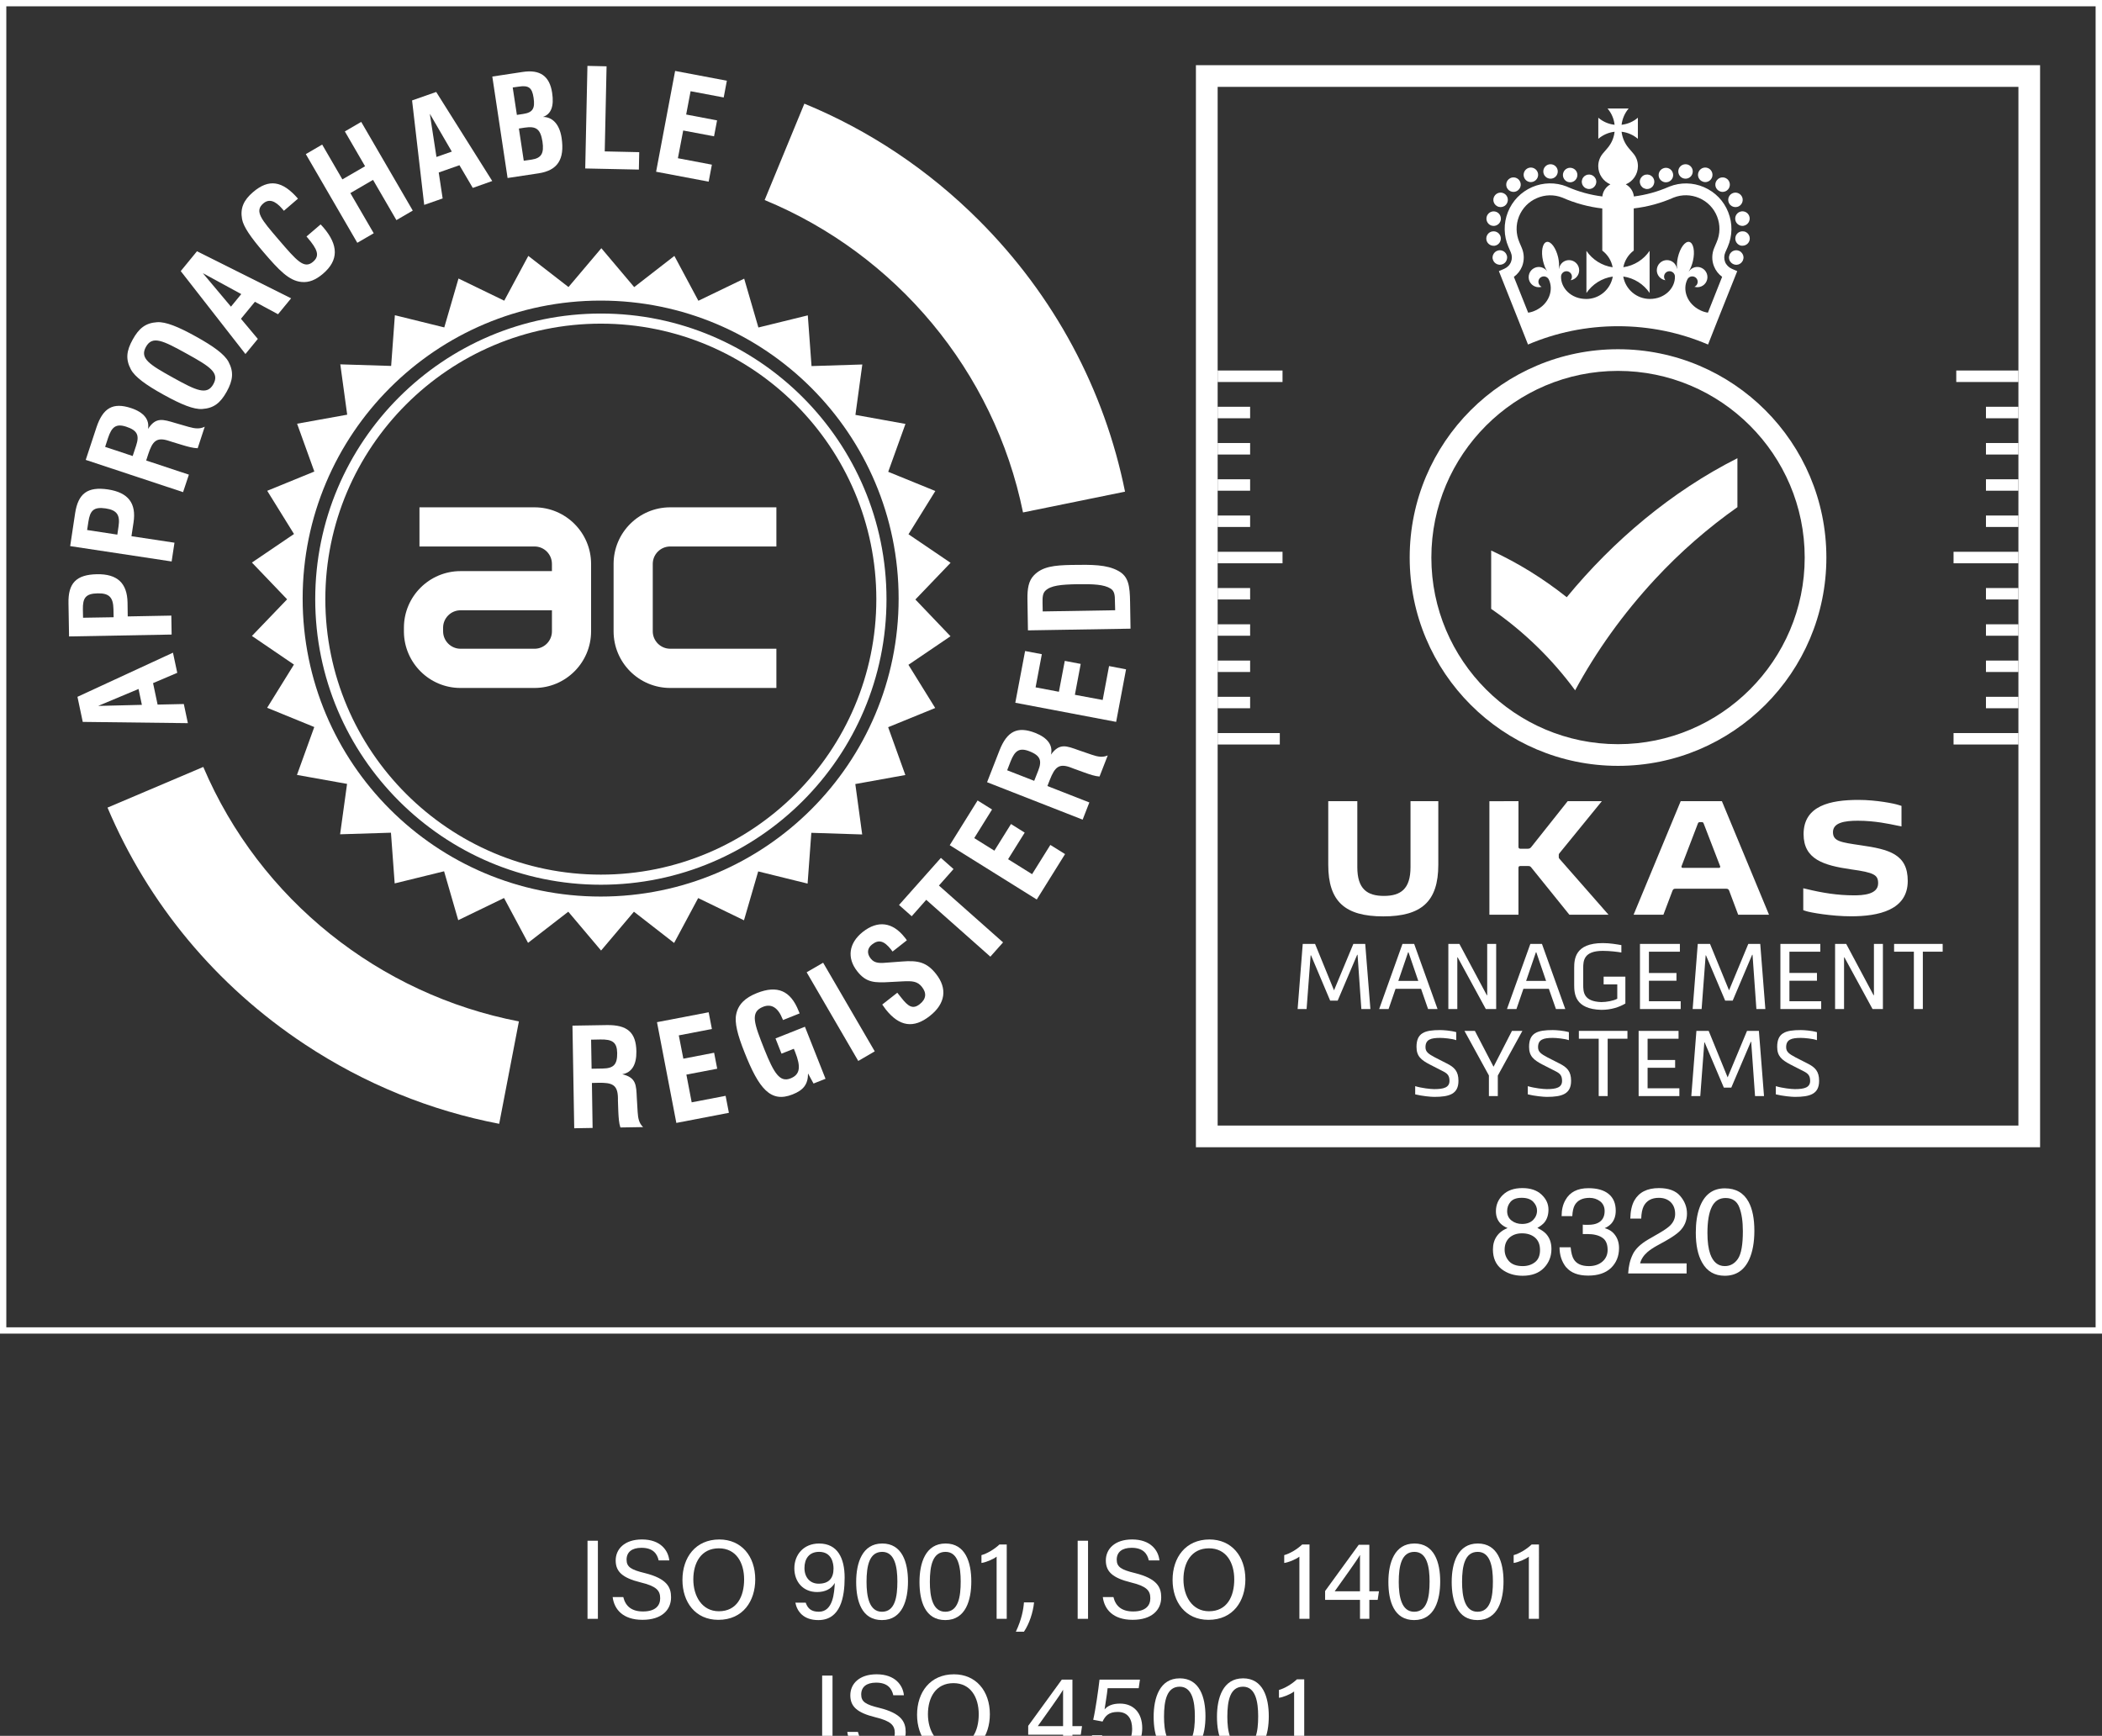<?xml version="1.0" encoding="UTF-8" standalone="no"?>
<!-- Created with Inkscape (http://www.inkscape.org/) -->
<svg xmlns="http://www.w3.org/2000/svg" xmlns:svg="http://www.w3.org/2000/svg" width="164.11mm" height="135.542mm" viewBox="0 0 164.11 135.542" version="1.1" id="svg2783">
  <rect x="0" y="0" width="164.11" height="135.542" fill="#333333" stroke="none"/>
  <defs id="defs2780"></defs>
  <g id="layer1" transform="translate(52.797,-23.519)">
    <path style="fill:#ffffff;fill-opacity:1;fill-rule:nonzero;stroke:none;stroke-width:1.263" d="M -52.304,127.162 H 110.815 V 24.012 H -52.304 Z m 163.617,0.493 H -52.797 V 23.519 H 111.313 Z m 0,0" id="path21838"></path>
    <path style="fill:#ffffff;fill-opacity:1;fill-rule:nonzero;stroke:none;stroke-width:1.263" d="m 64.359,119.063 c -0.242,-0.247 -0.365,-0.567 -0.365,-0.967 0,-0.488 0.178,-0.917 0.538,-1.268 0.36,-0.355 0.868,-0.538 1.529,-0.538 0.631,0 1.134,0.168 1.494,0.508 0.36,0.335 0.542,0.725 0.542,1.169 0,0.414 -0.109,0.75 -0.321,1.011 -0.119,0.138 -0.301,0.281 -0.547,0.424 0.276,0.128 0.493,0.271 0.656,0.434 0.296,0.311 0.444,0.71 0.444,1.204 0,0.587 -0.197,1.08 -0.587,1.484 -0.395,0.409 -0.952,0.612 -1.667,0.612 -0.646,0 -1.198,-0.178 -1.642,-0.523 -0.449,-0.355 -0.671,-0.863 -0.671,-1.529 0,-0.395 0.093,-0.735 0.286,-1.016 0.192,-0.286 0.478,-0.508 0.858,-0.656 -0.237,-0.099 -0.414,-0.217 -0.547,-0.35 m 2.698,3.004 c 0.257,-0.207 0.38,-0.523 0.38,-0.937 0,-0.429 -0.133,-0.755 -0.395,-0.977 -0.261,-0.222 -0.602,-0.33 -1.011,-0.33 -0.399,0 -0.725,0.114 -0.977,0.335 -0.252,0.232 -0.38,0.543 -0.38,0.947 0,0.345 0.119,0.646 0.345,0.898 0.232,0.252 0.587,0.38 1.07,0.38 0.385,0 0.71,-0.109 0.967,-0.316 m -0.158,-3.285 c 0.202,-0.207 0.306,-0.454 0.306,-0.735 0,-0.247 -0.098,-0.478 -0.296,-0.686 -0.197,-0.207 -0.498,-0.311 -0.903,-0.311 -0.399,0 -0.686,0.104 -0.868,0.311 -0.178,0.207 -0.266,0.449 -0.266,0.73 0,0.311 0.114,0.557 0.345,0.735 0.232,0.178 0.503,0.266 0.819,0.266 0.365,0 0.656,-0.104 0.863,-0.311" id="path21835"></path>
    <path style="fill:#ffffff;fill-opacity:1;fill-rule:nonzero;stroke:none;stroke-width:1.263" d="m 69.489,122.491 c -0.35,-0.434 -0.528,-0.957 -0.528,-1.578 H 69.829 c 0.039,0.434 0.124,0.745 0.247,0.942 0.217,0.35 0.607,0.528 1.179,0.528 0.439,0 0.789,-0.124 1.056,-0.355 0.271,-0.237 0.404,-0.543 0.404,-0.912 0,-0.459 -0.143,-0.779 -0.424,-0.957 -0.276,-0.187 -0.671,-0.281 -1.169,-0.281 -0.054,0 -0.114,0 -0.173,0 -0.054,0 -0.114,0 -0.173,0 v -0.735 c 0.083,0.013 0.158,0.015 0.217,0.015 0.059,0 0.124,0 0.192,0 0.311,0 0.567,-0.044 0.764,-0.143 0.355,-0.173 0.533,-0.483 0.533,-0.932 0,-0.33 -0.124,-0.582 -0.355,-0.764 -0.237,-0.173 -0.508,-0.266 -0.819,-0.266 -0.552,0 -0.937,0.188 -1.154,0.557 -0.114,0.202 -0.178,0.493 -0.197,0.868 h -0.834 c 0,-0.493 0.099,-0.912 0.301,-1.258 0.34,-0.616 0.937,-0.922 1.795,-0.922 0.676,0 1.203,0.148 1.573,0.449 0.37,0.301 0.557,0.735 0.557,1.312 0,0.404 -0.114,0.735 -0.33,0.986 -0.138,0.158 -0.316,0.281 -0.533,0.375 0.35,0.093 0.626,0.276 0.819,0.552 0.197,0.271 0.301,0.607 0.301,1.001 0,0.636 -0.212,1.149 -0.626,1.554 -0.419,0.395 -1.011,0.597 -1.78,0.597 -0.784,0 -1.351,-0.217 -1.711,-0.646" id="path21832"></path>
    <path style="fill:#ffffff;fill-opacity:1;fill-rule:nonzero;stroke:none;stroke-width:1.263" d="m 74.677,121.465 c 0.207,-0.424 0.607,-0.809 1.203,-1.159 l 0.888,-0.513 c 0.399,-0.232 0.676,-0.429 0.839,-0.592 0.252,-0.256 0.38,-0.552 0.38,-0.883 0,-0.39 -0.114,-0.695 -0.345,-0.927 -0.232,-0.222 -0.542,-0.34 -0.927,-0.34 -0.567,0 -0.962,0.222 -1.184,0.651 -0.114,0.237 -0.183,0.562 -0.192,0.972 h -0.853 c 0.013,-0.577 0.114,-1.051 0.316,-1.416 0.365,-0.641 1.001,-0.967 1.919,-0.967 0.759,0 1.312,0.207 1.662,0.617 0.355,0.414 0.528,0.873 0.528,1.376 0,0.533 -0.187,0.986 -0.562,1.361 -0.217,0.217 -0.602,0.488 -1.159,0.799 l -0.636,0.35 c -0.301,0.168 -0.538,0.331 -0.715,0.479 -0.311,0.271 -0.508,0.567 -0.587,0.898 h 3.63 v 0.784 h -4.562 c 0.03,-0.572 0.148,-1.065 0.36,-1.49" id="path21829"></path>
    <path style="fill:#ffffff;fill-opacity:1;fill-rule:nonzero;stroke:none;stroke-width:1.263" d="m 83.723,117.371 c 0.296,0.547 0.449,1.297 0.449,2.254 0,0.898 -0.138,1.647 -0.404,2.239 -0.39,0.848 -1.026,1.272 -1.909,1.272 -0.794,0 -1.386,-0.345 -1.771,-1.041 -0.326,-0.577 -0.488,-1.351 -0.488,-2.328 0,-0.755 0.093,-1.406 0.291,-1.948 0.365,-1.006 1.021,-1.509 1.978,-1.509 0.853,0 1.475,0.355 1.854,1.06 m -0.829,4.434 c 0.256,-0.385 0.38,-1.1 0.38,-2.145 0,-0.755 -0.088,-1.376 -0.276,-1.864 -0.182,-0.483 -0.543,-0.73 -1.075,-0.73 -0.488,0 -0.848,0.232 -1.075,0.695 -0.227,0.459 -0.34,1.144 -0.34,2.042 0,0.676 0.074,1.223 0.217,1.633 0.222,0.626 0.602,0.947 1.139,0.947 0.429,0 0.774,-0.197 1.031,-0.577" id="path21826"></path>
    <path style="fill:#ffffff;fill-opacity:1;fill-rule:nonzero;stroke:none;stroke-width:1.263" d="m -8.103,103.606 2.673,-0.044 c 1.608,-0.025 2.293,0.567 2.318,2.057 0.015,1.05 -0.37,1.657 -1.105,1.781 1.105,0.266 1.09,0.843 1.139,1.874 l 0.064,1.07 c 0.029,0.518 0.119,0.893 0.424,1.184 l -1.771,0.029 c -0.114,-0.34 -0.138,-0.745 -0.163,-1.248 l -0.029,-0.839 c 0,-0.074 0,-0.138 0,-0.212 -0.015,-1.046 -0.454,-1.208 -1.524,-1.189 l -0.508,0.013 0.054,3.512 -1.435,0.024 z m 2.358,3.349 c 0.863,-0.015 1.144,-0.316 1.134,-1.213 -0.015,-0.853 -0.395,-1.07 -1.302,-1.056 l -0.735,0.015 0.039,2.269 z m 0,0" id="path21823"></path>
    <path style="fill:#ffffff;fill-opacity:1;fill-rule:nonzero;stroke:none;stroke-width:1.263" d="m -1.504,103.335 4.035,-0.774 0.252,1.307 -2.584,0.498 0.355,1.82 2.402,-0.464 0.242,1.248 -2.407,0.459 0.414,2.165 2.648,-0.508 0.257,1.327 -4.103,0.789 z m 0,0" id="path21820"></path>
    <path style="fill:#ffffff;fill-opacity:1;fill-rule:nonzero;stroke:none;stroke-width:1.263" d="m 10.289,107.34 c 0,0.843 -0.355,1.302 -1.208,1.637 -1.711,0.681 -2.629,-0.444 -3.753,-3.29 -0.543,-1.356 -0.789,-2.323 -0.646,-2.974 0.158,-0.764 0.686,-1.282 1.618,-1.652 1.593,-0.631 2.624,-0.192 3.255,1.401 0.024,0.064 0.054,0.128 0.078,0.188 l -1.297,0.518 c -0.015,-0.029 -0.02,-0.049 -0.034,-0.078 -0.355,-0.893 -0.868,-1.213 -1.519,-0.957 -1.046,0.414 -0.7,1.307 0.104,3.339 0.74,1.85 1.203,2.584 2.032,2.254 0.764,-0.301 0.819,-0.908 0.365,-2.057 -0.034,-0.078 -0.069,-0.168 -0.104,-0.256 l -0.962,0.38 -0.469,-1.189 2.298,-0.912 1.608,4.064 -0.937,0.37 z m 0,0" id="path21817"></path>
    <path style="fill:#ffffff;fill-opacity:1;fill-rule:nonzero;stroke:none;stroke-width:1.263" d="m 10.181,99.438 1.287,-0.745 4.029,6.92 -1.287,0.75 z m 0,0" id="path21814"></path>
    <path style="fill:#ffffff;fill-opacity:1;fill-rule:nonzero;stroke:none;stroke-width:1.263" d="m 17.258,101.036 0.316,0.395 c 0.533,0.681 0.898,0.922 1.435,0.498 0.503,-0.395 0.557,-0.863 0.173,-1.346 -0.355,-0.449 -0.755,-0.473 -1.509,-0.434 l -0.942,0.049 c -1.243,0.074 -1.894,0.059 -2.594,-0.829 -0.834,-1.05 -0.666,-2.214 0.429,-3.083 1.164,-0.917 2.323,-0.774 3.265,0.424 0.059,0.069 0.119,0.148 0.173,0.232 l -1.115,0.878 c -0.044,-0.059 -0.085,-0.109 -0.128,-0.168 -0.533,-0.671 -0.957,-0.794 -1.475,-0.385 -0.38,0.296 -0.414,0.71 -0.104,1.1 0.316,0.404 0.745,0.365 1.435,0.306 l 0.986,-0.074 c 1.263,-0.104 1.948,0.044 2.678,0.967 0.898,1.134 0.745,2.318 -0.479,3.28 -1.263,1.001 -2.377,0.838 -3.438,-0.498 -0.088,-0.119 -0.182,-0.252 -0.281,-0.39 z m 0,0" id="path21811"></path>
    <path style="fill:#ffffff;fill-opacity:1;fill-rule:nonzero;stroke:none;stroke-width:1.263" d="m 19.517,93.781 -1.134,1.282 -0.991,-0.878 3.27,-3.679 0.986,0.873 -1.139,1.287 5.006,4.439 -0.991,1.115 z m 0,0" id="path21808"></path>
    <path style="fill:#ffffff;fill-opacity:1;fill-rule:nonzero;stroke:none;stroke-width:1.263" d="m 21.352,89.515 2.175,-3.492 1.129,0.705 -1.391,2.234 1.573,0.982 1.297,-2.081 1.07,0.671 -1.297,2.076 1.874,1.169 1.425,-2.284 1.149,0.715 -2.21,3.546 z m 0,0" id="path21805"></path>
    <path style="fill:#ffffff;fill-opacity:1;fill-rule:nonzero;stroke:none;stroke-width:1.263" d="m 24.267,84.598 0.972,-2.491 c 0.592,-1.499 1.401,-1.899 2.787,-1.361 0.977,0.385 1.396,0.972 1.228,1.697 0.666,-0.917 1.194,-0.69 2.17,-0.34 l 1.006,0.345 c 0.493,0.173 0.873,0.227 1.258,0.059 l -0.641,1.647 C 32.691,84.13 32.306,84.001 31.832,83.829 l -0.789,-0.286 c -0.069,-0.024 -0.133,-0.049 -0.202,-0.078 -0.972,-0.38 -1.287,-0.034 -1.677,0.952 l -0.187,0.479 3.275,1.282 -0.523,1.342 z m 3.995,-0.908 c 0.316,-0.804 0.143,-1.179 -0.691,-1.509 -0.794,-0.306 -1.139,-0.044 -1.47,0.799 l -0.266,0.686 2.111,0.824 z m 0,0" id="path21802"></path>
    <path style="fill:#ffffff;fill-opacity:1;fill-rule:nonzero;stroke:none;stroke-width:1.263" d="m 26.471,78.393 0.765,-4.039 1.307,0.247 -0.488,2.589 1.82,0.345 0.459,-2.412 1.243,0.237 -0.454,2.412 2.17,0.404 0.498,-2.648 1.327,0.256 -0.774,4.103 z m 0,0" id="path21799"></path>
    <path style="fill:#ffffff;fill-opacity:1;fill-rule:nonzero;stroke:none;stroke-width:1.263" d="m 27.458,72.741 -0.039,-2.402 c -0.015,-0.873 0.093,-1.47 0.503,-1.894 0.661,-0.691 1.593,-0.789 2.969,-0.814 1.544,-0.025 2.718,-0.034 3.62,0.464 0.804,0.434 0.903,1.169 0.922,2.456 l 0.034,2.057 z m 6.792,-2.234 c 0,-0.513 -0.03,-0.829 -0.335,-1.026 -0.518,-0.33 -1.356,-0.36 -2.604,-0.345 -1.268,0.024 -2.067,0.099 -2.486,0.503 -0.212,0.202 -0.237,0.503 -0.227,0.982 l 0.013,0.641 5.657,-0.093 z m 0,0" id="path21796"></path>
    <path style="fill:#ffffff;fill-opacity:1;fill-rule:nonzero;stroke:none;stroke-width:1.263" d="m -46.336,79.888 -0.414,-1.958 7.457,-3.447 0.335,1.573 -1.889,0.804 0.355,1.677 2.047,-0.044 0.316,1.494 z m 4.355,-2.57 -3.152,1.322 3.413,-0.083 z m 0,0" id="path21793"></path>
    <path style="fill:#ffffff;fill-opacity:1;fill-rule:nonzero;stroke:none;stroke-width:1.263" d="m -47.406,73.215 -0.044,-2.589 c -0.034,-1.563 0.597,-2.239 2.224,-2.269 1.588,-0.029 2.358,0.695 2.387,2.21 l 0.015,1.085 3.403,-0.064 0.024,1.48 z m 3.467,-2.131 c -0.02,-0.908 -0.321,-1.253 -1.228,-1.233 -0.957,0.015 -1.174,0.37 -1.159,1.258 l 0.013,0.646 2.387,-0.039 z m 0,0" id="path21790"></path>
    <path style="fill:#ffffff;fill-opacity:1;fill-rule:nonzero;stroke:none;stroke-width:1.263" d="m -47.318,66.162 0.385,-2.56 c 0.237,-1.549 0.967,-2.106 2.579,-1.864 1.573,0.242 2.21,1.08 1.983,2.575 l -0.163,1.075 3.359,0.508 -0.222,1.465 z m 3.773,-1.519 c 0.138,-0.898 -0.104,-1.287 -1.001,-1.425 -0.947,-0.138 -1.218,0.173 -1.351,1.046 l -0.098,0.641 2.358,0.36 z m 0,0" id="path21787"></path>
    <path style="fill:#ffffff;fill-opacity:1;fill-rule:nonzero;stroke:none;stroke-width:1.263" d="m -46.104,59.43 0.838,-2.54 c 0.508,-1.524 1.292,-1.973 2.708,-1.504 0.991,0.33 1.445,0.898 1.317,1.628 0.617,-0.952 1.159,-0.75 2.145,-0.459 l 1.026,0.296 c 0.503,0.143 0.883,0.178 1.258,-0.013 l -0.552,1.682 c -0.355,-0.013 -0.75,-0.114 -1.228,-0.261 l -0.809,-0.247 c -0.069,-0.025 -0.128,-0.044 -0.197,-0.064 -0.991,-0.33 -1.292,0.029 -1.628,1.041 l -0.158,0.488 3.334,1.105 -0.454,1.366 z m 3.936,-1.12 c 0.271,-0.819 0.078,-1.189 -0.769,-1.47 -0.809,-0.266 -1.139,0.02 -1.425,0.878 l -0.227,0.695 2.15,0.715 z m 0,0" id="path21784"></path>
    <path style="fill:#ffffff;fill-opacity:1;fill-rule:nonzero;stroke:none;stroke-width:1.263" d="m -42.578,52.367 c -0.424,-0.799 -0.35,-1.45 0.143,-2.338 0.488,-0.883 1.006,-1.292 1.904,-1.351 0.671,-0.044 1.647,0.35 3.023,1.115 1.371,0.759 2.229,1.381 2.55,1.973 0.424,0.794 0.35,1.45 -0.138,2.333 -0.493,0.888 -1.011,1.297 -1.909,1.356 -0.661,0.049 -1.642,-0.35 -3.023,-1.115 -1.381,-0.764 -2.239,-1.391 -2.55,-1.973 m 6.441,1.144 c 0.498,-0.893 -0.281,-1.376 -2.106,-2.387 -1.83,-1.011 -2.658,-1.425 -3.161,-0.518 -0.503,0.903 0.286,1.386 2.116,2.402 1.825,1.011 2.653,1.406 3.152,0.503" id="path21781"></path>
    <path style="fill:#ffffff;fill-opacity:1;fill-rule:nonzero;stroke:none;stroke-width:1.263" d="m -38.686,44.688 1.268,-1.549 7.349,3.674 -1.021,1.243 -1.805,-0.972 -1.09,1.327 1.317,1.573 -0.967,1.179 z m 4.725,1.795 -2.999,-1.633 2.195,2.614 z m 0,0" id="path21778"></path>
    <path style="fill:#ffffff;fill-opacity:1;fill-rule:nonzero;stroke:none;stroke-width:1.263" d="m -27.767,41.043 c 0.069,0.078 0.143,0.143 0.212,0.227 1.204,1.406 1.199,2.579 -0.025,3.625 -0.567,0.483 -1.095,0.7 -1.677,0.641 -0.977,-0.088 -1.771,-0.932 -2.959,-2.318 -1.001,-1.164 -1.578,-2.002 -1.682,-2.584 -0.158,-0.853 0.119,-1.48 0.853,-2.111 1.238,-1.06 2.293,-0.898 3.512,0.508 l -1.1,0.947 c -0.039,-0.049 -0.078,-0.098 -0.124,-0.148 -0.562,-0.656 -1.051,-0.799 -1.485,-0.424 -0.705,0.607 -0.158,1.243 1.174,2.797 1.455,1.697 2.017,2.352 2.713,1.756 0.543,-0.464 0.355,-0.962 -0.444,-1.894 -0.02,-0.025 -0.049,-0.054 -0.069,-0.078 z m 0,0" id="path21775"></path>
    <path style="fill:#ffffff;fill-opacity:1;fill-rule:nonzero;stroke:none;stroke-width:1.263" d="m -28.921,35.553 1.277,-0.745 1.578,2.718 1.771,-1.026 -1.578,-2.718 1.277,-0.745 4.025,6.925 -1.277,0.745 -1.825,-3.142 -1.771,1.031 1.825,3.137 -1.282,0.745 z m 0,0" id="path21772"></path>
    <path style="fill:#ffffff;fill-opacity:1;fill-rule:nonzero;stroke:none;stroke-width:1.263" d="m -20.625,31.361 1.884,-0.661 4.375,6.954 -1.519,0.538 -1.041,-1.771 -1.618,0.567 0.306,2.027 -1.44,0.503 z m 3.102,3.995 -1.716,-2.954 0.518,3.374 z m 0,0" id="path21769"></path>
    <path style="fill:#ffffff;fill-opacity:1;fill-rule:nonzero;stroke:none;stroke-width:1.263" d="m -14.361,29.497 2.372,-0.36 c 1.356,-0.207 2.101,0.321 2.298,1.623 0.163,1.055 -0.078,1.672 -0.715,1.889 0.74,0 1.292,0.567 1.455,1.633 0.252,1.687 -0.316,2.545 -1.8,2.772 l -2.417,0.365 z m 2.412,2.92 c 0.75,-0.114 0.937,-0.424 0.809,-1.273 -0.119,-0.804 -0.404,-0.977 -1.174,-0.858 l -0.454,0.064 0.326,2.141 z m 0.656,3.566 c 0.76,-0.114 0.986,-0.483 0.848,-1.411 -0.158,-1.001 -0.513,-1.218 -1.396,-1.085 l -0.444,0.069 0.38,2.515 z m 0,0" id="path21766"></path>
    <path style="fill:#ffffff;fill-opacity:1;fill-rule:nonzero;stroke:none;stroke-width:1.263" d="m -6.934,28.663 1.494,0.034 -0.143,6.644 2.693,0.059 -0.029,1.361 -4.187,-0.088 z m 0,0" id="path21763"></path>
    <path style="fill:#ffffff;fill-opacity:1;fill-rule:nonzero;stroke:none;stroke-width:1.263" d="M -0.088,29.058 3.951,29.822 3.705,31.129 1.12,30.641 0.775,32.461 3.187,32.92 2.95,34.163 0.543,33.709 0.129,35.874 2.782,36.377 2.531,37.704 -1.573,36.929 Z m 0,0" id="path21760"></path>
    <path style="fill:#ffffff;fill-opacity:1;fill-rule:nonzero;stroke:none;stroke-width:1.263" d="m -0.167,97.15 -3.137,-2.441 -2.565,3.033 -2.56,-3.033 -3.142,2.432 -1.874,-3.502 -3.576,1.731 -1.105,-3.817 -3.857,0.947 -0.291,-3.96 -3.97,0.124 0.543,-3.936 -3.911,-0.7 1.351,-3.739 -3.679,-1.504 2.091,-3.374 -3.28,-2.234 2.747,-2.861 -2.747,-2.871 3.285,-2.229 -2.091,-3.374 3.679,-1.504 -1.346,-3.734 3.911,-0.705 -0.538,-3.931 3.97,0.124 0.291,-3.96 3.857,0.952 1.11,-3.818 3.571,1.731 1.879,-3.497 3.137,2.432 2.565,-3.033 2.565,3.038 3.137,-2.436 1.874,3.502 3.576,-1.726 1.11,3.813 3.857,-0.947 0.291,3.96 3.965,-0.124 -0.538,3.936 3.906,0.705 -1.346,3.739 3.679,1.499 -2.096,3.378 3.285,2.229 -2.747,2.865 2.742,2.87 -3.285,2.229 2.091,3.373 -3.674,1.499 1.342,3.734 -3.906,0.705 0.537,3.936 L 10.546,88.549 10.255,92.514 6.398,91.562 5.288,95.38 1.712,93.644 Z M -5.903,46.991 c -12.848,0 -23.265,10.421 -23.265,23.265 0,12.853 10.417,23.27 23.265,23.27 12.848,0 23.265,-10.417 23.265,-23.27 0,-12.843 -10.417,-23.265 -23.265,-23.265" id="path21757"></path>
    <path style="fill:#ffffff;fill-opacity:1;fill-rule:nonzero;stroke:none;stroke-width:1.263" d="m -20.048,63.133 v 3.058 h 8.986 c 0.75,0 1.356,0.611 1.356,1.361 v 0.562 h -7.137 c -2.436,0 -4.419,1.983 -4.419,4.419 v 0.345 0 c 0.034,2.407 1.997,4.36 4.414,4.36 h 5.78 c 2.436,0 4.419,-1.983 4.419,-4.424 v -5.262 c 0,-2.436 -1.983,-4.419 -4.419,-4.419 z m 1.845,9.401 c 0,-0.75 0.612,-1.361 1.361,-1.361 h 7.137 v 1.642 c 0,0.75 -0.607,1.361 -1.356,1.361 h -5.78 c -0.75,0 -1.361,-0.612 -1.361,-1.361 z m 0,0" id="path21754"></path>
    <path style="fill:#ffffff;fill-opacity:1;fill-rule:nonzero;stroke:none;stroke-width:1.263" d="m -0.473,63.133 c -2.441,0 -4.419,1.983 -4.419,4.419 v 5.262 c 0,2.441 1.978,4.424 4.419,4.424 H 7.818 v -3.063 h -8.291 c -0.75,0 -1.361,-0.612 -1.361,-1.361 v -5.262 c 0,-0.75 0.612,-1.361 1.361,-1.361 H 7.818 v -3.058 z m 0,0" id="path21751"></path>
    <path style="fill:#ffffff;fill-opacity:1;fill-rule:nonzero;stroke:none;stroke-width:1.263" d="M 10.003,31.613 6.901,39.139 C 17.115,43.356 24.819,52.465 27.073,63.533 L 35.038,61.91 C 33.43,53.94 29.514,46.606 23.63,40.722 19.665,36.757 15.039,33.684 10.003,31.613" id="path21748"></path>
    <path style="fill:#ffffff;fill-opacity:1;fill-rule:nonzero;stroke:none;stroke-width:1.263" d="m -13.824,111.271 1.539,-7.995 c -10.856,-2.091 -20.221,-9.479 -24.641,-19.871 l -7.477,3.176 c 3.171,7.492 8.463,13.894 15.403,18.485 4.68,3.097 9.83,5.179 15.176,6.205" id="path21745"></path>
    <path style="fill:#ffffff;fill-opacity:1;fill-rule:nonzero;stroke:none;stroke-width:1.263" d="m -5.883,48.791 c -11.862,0 -21.514,9.652 -21.514,21.514 0,11.862 9.652,21.509 21.514,21.509 11.857,0 21.504,-9.647 21.504,-21.509 0,-11.862 -9.647,-21.514 -21.504,-21.514 m 0,43.812 c -12.301,0 -22.303,-10.002 -22.303,-22.298 0,-12.296 10.002,-22.303 22.303,-22.303 12.296,0 22.298,10.007 22.298,22.303 0,12.296 -10.002,22.298 -22.298,22.298" id="path21742"></path>
    <path style="fill:#ffffff;fill-opacity:1;fill-rule:nonzero;stroke:none;stroke-width:1.263" d="M 51.64,101.653 H 51.053 l -1.494,-3.536 h -0.03 l -0.316,4.192 h -0.7 l 0.399,-5.085 h 0.962 l 1.48,3.625 1.509,-3.625 h 0.927 l 0.404,5.085 H 53.488 l -0.296,-4.237 h -0.03 z m 0,0" id="path21739"></path>
    <path style="fill:#ffffff;fill-opacity:1;fill-rule:nonzero;stroke:none;stroke-width:1.263" d="m 56.374,100.114 h 1.559 l -0.765,-2.239 h -0.029 z m 2.323,2.195 -0.547,-1.578 h -1.993 l -0.543,1.578 h -0.735 l 1.82,-5.085 h 0.912 l 1.825,5.085 z m 0,0" id="path21736"></path>
    <path style="fill:#ffffff;fill-opacity:1;fill-rule:nonzero;stroke:none;stroke-width:1.263" d="m 63.284,101.229 h 0.03 v -4.005 h 0.7 v 5.085 h -0.809 l -2.195,-4.034 h -0.03 v 4.034 h -0.7 v -5.085 h 0.863 z m 0,0" id="path21733"></path>
    <path style="fill:#ffffff;fill-opacity:1;fill-rule:nonzero;stroke:none;stroke-width:1.263" d="m 66.352,100.114 h 1.559 l -0.765,-2.239 h -0.029 z m 2.328,2.195 -0.552,-1.578 h -1.988 l -0.543,1.578 h -0.74 l 1.825,-5.085 h 0.907 l 1.82,5.085 z m 0,0" id="path21730"></path>
    <path style="fill:#ffffff;fill-opacity:1;fill-rule:nonzero;stroke:none;stroke-width:1.263" d="m 72.226,102.373 c -2.076,-0.054 -2.121,-1.272 -2.121,-1.968 v -1.282 c 0,-0.691 0.044,-1.963 2.234,-1.963 0.572,0 1.11,0.099 1.45,0.158 v 0.577 c -0.291,-0.049 -0.863,-0.128 -1.45,-0.128 -1.499,0 -1.529,0.779 -1.529,1.356 v 1.282 c 0,0.567 0.02,1.317 1.416,1.361 0.395,0 0.952,-0.099 1.243,-0.261 v -1.12 h -1.065 v -0.607 h 1.697 v 2.101 c -0.479,0.281 -1.1,0.493 -1.874,0.493" id="path21727"></path>
    <path style="fill:#ffffff;fill-opacity:1;fill-rule:nonzero;stroke:none;stroke-width:1.263" d="m 75.24,102.309 v -5.085 h 3.117 v 0.607 H 75.94 v 1.662 h 2.15 v 0.607 H 75.94 v 1.603 h 2.481 v 0.607 z m 0,0" id="path21724"></path>
    <path style="fill:#ffffff;fill-opacity:1;fill-rule:nonzero;stroke:none;stroke-width:1.263" d="m 82.48,101.653 h -0.587 l -1.499,-3.536 h -0.024 L 80.054,102.309 H 79.354 l 0.399,-5.085 h 0.957 l 1.485,3.625 1.504,-3.625 h 0.932 l 0.399,5.085 h -0.7 l -0.301,-4.237 h -0.029 z m 0,0" id="path21721"></path>
    <path style="fill:#ffffff;fill-opacity:1;fill-rule:nonzero;stroke:none;stroke-width:1.263" d="m 86.204,102.309 v -5.085 h 3.117 v 0.607 h -2.412 v 1.662 h 2.15 v 0.607 h -2.15 v 1.603 h 2.481 v 0.607 z m 0,0" id="path21718"></path>
    <path style="fill:#ffffff;fill-opacity:1;fill-rule:nonzero;stroke:none;stroke-width:1.263" d="m 93.478,101.229 h 0.029 v -4.005 h 0.7 v 5.085 h -0.809 l -2.195,-4.034 h -0.029 v 4.034 h -0.7 v -5.085 h 0.868 z m 0,0" id="path21715"></path>
    <path style="fill:#ffffff;fill-opacity:1;fill-rule:nonzero;stroke:none;stroke-width:1.263" d="m 96.625,97.831 h -1.544 v -0.607 h 3.793 v 0.607 h -1.549 v 4.478 h -0.7 z m 0,0" id="path21712"></path>
    <path style="fill:#ffffff;fill-opacity:1;fill-rule:nonzero;stroke:none;stroke-width:1.263" d="m 59.639,104.563 c -0.715,0 -1.144,0.119 -1.144,0.725 0,0.37 0.237,0.528 0.73,0.794 l 0.937,0.478 c 0.602,0.301 0.907,0.617 0.907,1.356 0,1.031 -0.705,1.253 -1.894,1.253 -0.256,0 -0.947,-0.064 -1.484,-0.197 v -0.641 c 0.508,0.158 1.228,0.232 1.484,0.232 0.74,0 1.194,-0.124 1.194,-0.646 0,-0.429 -0.178,-0.587 -0.538,-0.764 l -0.991,-0.508 c -0.691,-0.36 -1.046,-0.651 -1.046,-1.381 0,-1.095 0.641,-1.312 1.845,-1.312 0.237,0 0.839,0.039 1.258,0.163 v 0.626 c -0.321,-0.119 -0.986,-0.178 -1.258,-0.178" id="path21709"></path>
    <path style="fill:#ffffff;fill-opacity:1;fill-rule:nonzero;stroke:none;stroke-width:1.263" d="m 63.802,106.802 h 0.015 l 1.43,-2.787 h 0.814 l -1.919,3.492 v 1.598 h -0.695 v -1.608 l -1.909,-3.482 h 0.814 z m 0,0" id="path21706"></path>
    <path style="fill:#ffffff;fill-opacity:1;fill-rule:nonzero;stroke:none;stroke-width:1.263" d="m 68.433,104.563 c -0.72,0 -1.149,0.119 -1.149,0.725 0,0.37 0.237,0.528 0.73,0.794 l 0.937,0.478 c 0.602,0.301 0.912,0.617 0.912,1.356 0,1.031 -0.71,1.253 -1.899,1.253 -0.256,0 -0.947,-0.064 -1.48,-0.197 v -0.641 c 0.508,0.158 1.223,0.232 1.48,0.232 0.745,0 1.194,-0.124 1.194,-0.646 0,-0.429 -0.173,-0.587 -0.533,-0.764 l -0.996,-0.508 c -0.686,-0.36 -1.046,-0.651 -1.046,-1.381 0,-1.095 0.646,-1.312 1.85,-1.312 0.232,0 0.833,0.039 1.258,0.163 v 0.626 c -0.326,-0.119 -0.991,-0.178 -1.258,-0.178" id="path21703"></path>
    <path style="fill:#ffffff;fill-opacity:1;fill-rule:nonzero;stroke:none;stroke-width:1.263" d="m 72.019,104.627 h -1.549 v -0.612 h 3.793 v 0.612 h -1.544 v 4.478 h -0.7 z m 0,0" id="path21700"></path>
    <path style="fill:#ffffff;fill-opacity:1;fill-rule:nonzero;stroke:none;stroke-width:1.263" d="m 75.136,109.105 v -5.09 h 3.117 v 0.612 h -2.417 v 1.662 h 2.15 v 0.607 h -2.15 v 1.603 h 2.481 v 0.607 z m 0,0" id="path21697"></path>
    <path style="fill:#ffffff;fill-opacity:1;fill-rule:nonzero;stroke:none;stroke-width:1.263" d="m 82.371,108.444 h -0.582 l -1.499,-3.531 h -0.025 l -0.316,4.192 h -0.7 l 0.399,-5.09 h 0.957 l 1.48,3.63 1.514,-3.63 H 84.526 l 0.399,5.09 H 84.225 l -0.301,-4.237 h -0.029 z m 0,0" id="path21694"></path>
    <path style="fill:#ffffff;fill-opacity:1;fill-rule:nonzero;stroke:none;stroke-width:1.263" d="m 87.797,104.563 c -0.715,0 -1.144,0.119 -1.144,0.725 0,0.37 0.237,0.528 0.73,0.794 l 0.937,0.478 c 0.602,0.301 0.907,0.617 0.907,1.356 0,1.031 -0.705,1.253 -1.894,1.253 -0.261,0 -0.947,-0.064 -1.485,-0.197 v -0.641 c 0.508,0.158 1.223,0.232 1.485,0.232 0.74,0 1.194,-0.124 1.194,-0.646 0,-0.429 -0.182,-0.587 -0.537,-0.764 l -0.996,-0.508 c -0.681,-0.36 -1.041,-0.651 -1.041,-1.381 0,-1.095 0.641,-1.312 1.845,-1.312 0.232,0 0.839,0.039 1.258,0.163 v 0.626 c -0.321,-0.119 -0.986,-0.178 -1.258,-0.178" id="path21691"></path>
    <path style="fill:#ffffff;fill-opacity:1;fill-rule:nonzero;stroke:none;stroke-width:1.263" d="m 69.523,70.152 c -1.805,-1.435 -3.778,-2.668 -5.899,-3.645 v 4.557 c 2.52,1.736 4.74,3.887 6.55,6.353 v 0.015 c 1.642,-3.048 3.748,-5.992 6.239,-8.68 1.963,-2.121 4.143,-4.015 6.436,-5.632 v -3.822 c -5.149,2.599 -9.696,6.441 -13.326,10.856" id="path21688"></path>
    <path style="fill:#ffffff;fill-opacity:1;fill-rule:nonzero;stroke:none;stroke-width:1.263" d="m 64.705,44.027 c 0.025,-0.025 0.044,-0.054 0.069,-0.083 0.02,-0.034 0.034,-0.064 0.049,-0.099 0.015,-0.034 0.029,-0.074 0.034,-0.109 0,-0.034 0.013,-0.074 0.013,-0.109 0,-0.039 0,-0.074 -0.013,-0.114 0,-0.034 -0.02,-0.069 -0.034,-0.104 -0.015,-0.034 -0.029,-0.069 -0.049,-0.098 -0.02,-0.029 -0.044,-0.059 -0.069,-0.083 -0.029,-0.025 -0.059,-0.049 -0.088,-0.074 -0.034,-0.02 -0.064,-0.034 -0.099,-0.049 -0.034,-0.015 -0.069,-0.024 -0.104,-0.034 -0.074,-0.015 -0.148,-0.015 -0.222,0 -0.034,0.013 -0.074,0.02 -0.104,0.034 -0.039,0.015 -0.069,0.029 -0.099,0.049 -0.034,0.025 -0.064,0.049 -0.088,0.074 -0.024,0.024 -0.049,0.054 -0.069,0.083 -0.02,0.029 -0.039,0.064 -0.054,0.098 -0.015,0.034 -0.025,0.069 -0.034,0.104 0,0.039 -0.013,0.074 -0.013,0.114 0,0.034 0,0.074 0.013,0.109 0.013,0.034 0.02,0.074 0.034,0.109 0.015,0.034 0.034,0.064 0.054,0.099 0.02,0.029 0.044,0.059 0.069,0.083 0.025,0.024 0.054,0.049 0.088,0.069 0.03,0.02 0.059,0.039 0.099,0.054 0.029,0.015 0.069,0.025 0.104,0.029 0.039,0.013 0.074,0.013 0.109,0.013 0.148,0 0.296,-0.059 0.404,-0.163" id="path21685"></path>
    <path style="fill:#ffffff;fill-opacity:1;fill-rule:nonzero;stroke:none;stroke-width:1.263" d="m 64.078,39.612 c 0.088,0.054 0.187,0.078 0.281,0.078 0.197,0 0.385,-0.099 0.488,-0.281 0.158,-0.271 0.069,-0.617 -0.202,-0.774 -0.271,-0.158 -0.617,-0.064 -0.774,0.207 -0.158,0.266 -0.064,0.617 0.207,0.769" id="path21682"></path>
    <path style="fill:#ffffff;fill-opacity:1;fill-rule:nonzero;stroke:none;stroke-width:1.263" d="m 65.366,38.503 c 0.128,0 0.256,-0.044 0.36,-0.133 0.242,-0.197 0.276,-0.552 0.074,-0.794 -0.197,-0.242 -0.557,-0.276 -0.794,-0.074 -0.242,0.197 -0.276,0.552 -0.078,0.794 0.114,0.138 0.276,0.207 0.439,0.207" id="path21679"></path>
    <path style="fill:#ffffff;fill-opacity:1;fill-rule:nonzero;stroke:none;stroke-width:1.263" d="m 66.722,37.738 c 0.064,0 0.124,-0.015 0.187,-0.034 0.291,-0.104 0.454,-0.424 0.35,-0.72 -0.104,-0.296 -0.429,-0.454 -0.725,-0.35 -0.291,0.104 -0.449,0.429 -0.345,0.72 0.078,0.237 0.301,0.385 0.533,0.385" id="path21676"></path>
    <path style="fill:#ffffff;fill-opacity:1;fill-rule:nonzero;stroke:none;stroke-width:1.263" d="m 68.261,37.472 c 0.311,0 0.562,-0.252 0.562,-0.567 0,-0.311 -0.252,-0.562 -0.567,-0.562 -0.311,0 -0.562,0.252 -0.562,0.562 0,0.316 0.252,0.567 0.567,0.567" id="path21673"></path>
    <path style="fill:#ffffff;fill-opacity:1;fill-rule:nonzero;stroke:none;stroke-width:1.263" d="m 69.592,37.719 c 0.064,0.02 0.133,0.034 0.197,0.034 0.232,0 0.444,-0.143 0.528,-0.37 0.114,-0.291 -0.034,-0.616 -0.326,-0.725 -0.296,-0.114 -0.621,0.034 -0.73,0.33 -0.109,0.291 0.039,0.617 0.33,0.73" id="path21670"></path>
    <path style="fill:#ffffff;fill-opacity:1;fill-rule:nonzero;stroke:none;stroke-width:1.263" d="m 63.708,41.146 c 0.039,0 0.074,0.013 0.109,0.013 0.266,0 0.503,-0.192 0.557,-0.459 0.054,-0.311 -0.143,-0.607 -0.449,-0.666 -0.306,-0.059 -0.602,0.143 -0.661,0.449 -0.059,0.306 0.138,0.607 0.444,0.666" id="path21667"></path>
    <path style="fill:#ffffff;fill-opacity:1;fill-rule:nonzero;stroke:none;stroke-width:1.263" d="m 63.911,42.705 c 0.306,-0.054 0.508,-0.345 0.459,-0.656 -0.054,-0.306 -0.345,-0.513 -0.656,-0.459 -0.306,0.049 -0.513,0.34 -0.464,0.651 0.049,0.276 0.291,0.469 0.562,0.469 0.03,0 0.064,0 0.099,0" id="path21664"></path>
    <path style="fill:#ffffff;fill-opacity:1;fill-rule:nonzero;stroke:none;stroke-width:1.263" d="m 70.949,38.182 c 0.029,0.02 0.064,0.034 0.098,0.049 0.034,0.015 0.069,0.025 0.104,0.034 0.039,0 0.074,0.013 0.114,0.013 0.148,0 0.296,-0.059 0.399,-0.168 0.104,-0.104 0.168,-0.247 0.168,-0.399 0,-0.034 0,-0.074 -0.015,-0.109 0,-0.034 -0.015,-0.069 -0.03,-0.109 -0.02,-0.029 -0.034,-0.064 -0.054,-0.093 -0.02,-0.034 -0.044,-0.059 -0.069,-0.088 -0.133,-0.133 -0.331,-0.192 -0.513,-0.153 -0.034,0 -0.069,0.02 -0.104,0.034 -0.034,0.013 -0.069,0.029 -0.099,0.049 -0.03,0.02 -0.059,0.044 -0.083,0.069 -0.03,0.029 -0.049,0.054 -0.069,0.088 -0.025,0.029 -0.039,0.064 -0.054,0.093 -0.015,0.039 -0.025,0.074 -0.029,0.109 -0.013,0.034 -0.015,0.074 -0.015,0.109 0,0.148 0.059,0.296 0.168,0.399 0.024,0.029 0.054,0.054 0.083,0.074" id="path21661"></path>
    <path style="fill:#ffffff;fill-opacity:1;fill-rule:nonzero;stroke:none;stroke-width:1.263" d="m 83.279,43.41 c -0.015,-0.034 -0.034,-0.069 -0.054,-0.099 -0.02,-0.029 -0.044,-0.059 -0.069,-0.083 -0.024,-0.025 -0.054,-0.049 -0.083,-0.074 -0.029,-0.02 -0.064,-0.034 -0.099,-0.049 -0.034,-0.015 -0.069,-0.024 -0.109,-0.034 -0.069,-0.015 -0.143,-0.015 -0.217,0 -0.034,0.013 -0.074,0.02 -0.109,0.034 -0.034,0.015 -0.064,0.029 -0.098,0.049 -0.029,0.025 -0.059,0.049 -0.083,0.074 -0.029,0.024 -0.049,0.054 -0.069,0.083 -0.024,0.029 -0.039,0.064 -0.054,0.099 -0.015,0.034 -0.025,0.069 -0.03,0.104 -0.013,0.039 -0.015,0.074 -0.015,0.114 0,0.039 0,0.074 0.015,0.109 0,0.039 0.015,0.074 0.03,0.109 0.015,0.034 0.029,0.064 0.054,0.093 0.02,0.034 0.044,0.064 0.069,0.088 0.109,0.104 0.252,0.168 0.399,0.168 0.039,0 0.074,0 0.109,-0.015 0.039,0 0.074,-0.015 0.109,-0.029 0.034,-0.015 0.069,-0.034 0.099,-0.054 0.03,-0.02 0.059,-0.044 0.083,-0.069 0.025,-0.025 0.049,-0.054 0.069,-0.088 0.02,-0.03 0.039,-0.059 0.054,-0.093 0.015,-0.034 0.025,-0.069 0.029,-0.109 0.013,-0.034 0.015,-0.069 0.015,-0.109 0,-0.039 0,-0.074 -0.015,-0.114 0,-0.034 -0.015,-0.069 -0.029,-0.104" id="path21658"></path>
    <path style="fill:#ffffff;fill-opacity:1;fill-rule:nonzero;stroke:none;stroke-width:1.263" d="m 80.152,37.704 c 0.059,0.02 0.119,0.034 0.188,0.034 0.232,0 0.449,-0.148 0.533,-0.385 0.098,-0.291 -0.054,-0.617 -0.35,-0.72 -0.296,-0.104 -0.617,0.054 -0.72,0.35 -0.104,0.296 0.049,0.617 0.35,0.72" id="path21655"></path>
    <path style="fill:#ffffff;fill-opacity:1;fill-rule:nonzero;stroke:none;stroke-width:1.263" d="m 81.331,38.37 c 0.109,0.088 0.237,0.133 0.36,0.133 0.163,0 0.326,-0.069 0.439,-0.207 0.197,-0.242 0.163,-0.597 -0.074,-0.794 -0.242,-0.202 -0.602,-0.168 -0.799,0.074 -0.202,0.242 -0.168,0.597 0.074,0.794" id="path21652"></path>
    <path style="fill:#ffffff;fill-opacity:1;fill-rule:nonzero;stroke:none;stroke-width:1.263" d="m 82.209,39.41 c 0.104,0.182 0.291,0.281 0.488,0.281 0.098,0 0.197,-0.025 0.281,-0.074 0.271,-0.158 0.365,-0.508 0.207,-0.774 -0.158,-0.271 -0.503,-0.365 -0.774,-0.207 -0.271,0.158 -0.36,0.503 -0.202,0.774" id="path21649"></path>
    <path style="fill:#ffffff;fill-opacity:1;fill-rule:nonzero;stroke:none;stroke-width:1.263" d="m 78.8,37.472 c 0.311,0 0.562,-0.252 0.562,-0.567 0,-0.311 -0.252,-0.562 -0.562,-0.562 -0.316,0 -0.567,0.252 -0.567,0.562 0,0.316 0.252,0.567 0.567,0.567" id="path21646"></path>
    <path style="fill:#ffffff;fill-opacity:1;fill-rule:nonzero;stroke:none;stroke-width:1.263" d="m 83.131,40.032 c -0.306,0.059 -0.503,0.355 -0.444,0.666 0.049,0.266 0.286,0.459 0.552,0.459 0.034,0 0.074,0 0.109,-0.013 0.306,-0.059 0.508,-0.36 0.449,-0.666 -0.059,-0.306 -0.355,-0.508 -0.666,-0.449" id="path21643"></path>
    <path style="fill:#ffffff;fill-opacity:1;fill-rule:nonzero;stroke:none;stroke-width:1.263" d="m 83.343,41.59 c -0.311,-0.054 -0.602,0.153 -0.651,0.459 -0.054,0.311 0.153,0.602 0.459,0.656 0.03,0 0.064,0 0.093,0 0.276,0 0.513,-0.192 0.562,-0.469 0.049,-0.311 -0.158,-0.602 -0.464,-0.651" id="path21640"></path>
    <path style="fill:#ffffff;fill-opacity:1;fill-rule:nonzero;stroke:none;stroke-width:1.263" d="m 77.267,37.753 c 0.064,0 0.133,-0.015 0.197,-0.034 0.296,-0.114 0.444,-0.439 0.33,-0.73 -0.109,-0.296 -0.434,-0.439 -0.725,-0.33 -0.296,0.109 -0.444,0.434 -0.335,0.73 0.088,0.222 0.306,0.365 0.533,0.365" id="path21637"></path>
    <path style="fill:#ffffff;fill-opacity:1;fill-rule:nonzero;stroke:none;stroke-width:1.263" d="m 75.274,37.926 c 0.013,0.034 0.03,0.069 0.049,0.099 0.02,0.029 0.044,0.059 0.074,0.083 0.024,0.029 0.054,0.054 0.078,0.074 0.034,0.02 0.064,0.034 0.104,0.049 0.03,0.015 0.069,0.025 0.104,0.034 0.039,0.013 0.074,0.013 0.114,0.013 0.148,0 0.291,-0.059 0.399,-0.168 0.025,-0.025 0.049,-0.054 0.069,-0.083 0.02,-0.029 0.039,-0.064 0.049,-0.099 0.015,-0.034 0.029,-0.069 0.034,-0.104 0,-0.039 0.013,-0.074 0.013,-0.114 0,-0.148 -0.059,-0.291 -0.163,-0.399 -0.133,-0.133 -0.326,-0.192 -0.513,-0.153 -0.034,0 -0.069,0.02 -0.104,0.029 -0.039,0.015 -0.069,0.034 -0.104,0.054 -0.025,0.02 -0.054,0.044 -0.078,0.069 -0.109,0.109 -0.173,0.252 -0.173,0.399 0,0.039 0.013,0.074 0.015,0.114 0.013,0.034 0.02,0.069 0.034,0.104" id="path21634"></path>
    <path style="fill:#ffffff;fill-opacity:1;fill-rule:nonzero;stroke:none;stroke-width:1.263" d="m 80.546,47.933 c -0.197,-0.029 -0.399,-0.088 -0.587,-0.182 -1.051,-0.498 -1.425,-1.613 -1.011,-2.427 0.104,-0.197 0.35,-0.281 0.557,-0.182 0.212,0.099 0.301,0.35 0.202,0.562 -0.049,0.098 -0.124,0.173 -0.217,0.207 0.37,0.114 0.774,-0.059 0.942,-0.414 0.187,-0.395 0.02,-0.868 -0.375,-1.055 -0.355,-0.173 -0.774,-0.049 -0.991,0.266 h -0.013 c 0.138,-0.212 0.252,-0.503 0.326,-0.824 0.168,-0.74 0.039,-1.396 -0.286,-1.475 -0.326,-0.074 -0.725,0.464 -0.893,1.208 -0.074,0.321 -0.088,0.631 -0.059,0.883 h -0.013 c -0.059,-0.38 -0.385,-0.671 -0.779,-0.671 -0.439,0 -0.794,0.355 -0.794,0.794 0,0.395 0.296,0.72 0.676,0.779 -0.069,-0.074 -0.109,-0.173 -0.109,-0.281 0,-0.232 0.187,-0.424 0.424,-0.424 0.227,0 0.414,0.178 0.424,0.399 0.029,0.912 -0.784,1.766 -1.953,1.766 -1.046,0 -1.909,-0.755 -2.081,-1.751 0.858,0.119 1.593,0.602 2.057,1.282 v -3.29 c -0.459,0.681 -1.194,1.159 -2.052,1.282 0.104,-0.533 0.399,-0.991 0.814,-1.302 v -3.29 c 1.08,-0.124 2.121,-0.409 3.117,-0.848 0.646,-0.252 1.356,-0.237 1.993,0.039 0.641,0.276 1.139,0.789 1.396,1.44 0.257,0.651 0.247,1.366 -0.034,2.007 l -0.182,0.429 c -0.202,0.469 -0.212,0.986 -0.025,1.455 0.133,0.331 0.35,0.612 0.636,0.819 z m -9.514,-1.07 c -1.164,0 -1.983,-0.853 -1.953,-1.766 0.013,-0.222 0.197,-0.399 0.424,-0.399 0.237,0 0.424,0.192 0.424,0.424 0,0.109 -0.039,0.207 -0.104,0.281 0.38,-0.059 0.671,-0.385 0.671,-0.779 0,-0.439 -0.355,-0.794 -0.794,-0.794 -0.395,0 -0.72,0.291 -0.779,0.671 h -0.013 c 0.034,-0.252 0.015,-0.562 -0.054,-0.883 -0.173,-0.745 -0.572,-1.282 -0.898,-1.208 -0.326,0.078 -0.454,0.735 -0.286,1.475 0.074,0.321 0.187,0.612 0.326,0.824 v 0 c -0.217,-0.316 -0.636,-0.439 -0.996,-0.266 -0.395,0.187 -0.557,0.661 -0.375,1.055 0.173,0.355 0.577,0.528 0.942,0.414 -0.088,-0.034 -0.168,-0.109 -0.212,-0.207 -0.104,-0.212 -0.015,-0.464 0.197,-0.562 0.207,-0.099 0.454,-0.015 0.562,0.182 0.409,0.814 0.039,1.929 -1.016,2.427 -0.188,0.093 -0.385,0.153 -0.587,0.182 l -1.115,-2.796 c 0.286,-0.207 0.508,-0.488 0.641,-0.819 0.183,-0.469 0.173,-0.986 -0.029,-1.455 l -0.182,-0.429 c -0.276,-0.641 -0.291,-1.356 -0.034,-2.007 0.261,-0.651 0.755,-1.164 1.401,-1.44 0.636,-0.276 1.342,-0.291 1.988,-0.039 0.996,0.439 2.042,0.725 3.117,0.848 v 3.29 c 0.414,0.311 0.71,0.769 0.809,1.302 -0.848,-0.124 -1.583,-0.602 -2.047,-1.282 v 3.29 c 0.464,-0.681 1.203,-1.164 2.057,-1.282 -0.173,0.996 -1.036,1.751 -2.081,1.751 M 73.532,33.537 Z m 8.355,10.436 c -0.093,-0.237 -0.088,-0.498 0.015,-0.745 l 0.188,-0.424 c 0.375,-0.873 0.39,-1.84 0.039,-2.722 -0.345,-0.878 -1.016,-1.568 -1.889,-1.948 -0.868,-0.375 -1.83,-0.39 -2.708,-0.044 l -0.044,0.02 v 0 c -0.873,0.38 -1.785,0.631 -2.722,0.75 -0.044,-0.409 -0.286,-0.755 -0.631,-0.947 0.557,-0.232 0.947,-0.784 0.947,-1.42 0,-0.385 -0.138,-0.735 -0.375,-1.006 v 0 l -0.35,-0.409 c -0.296,-0.35 -0.493,-0.789 -0.552,-1.272 0.483,0.054 0.922,0.256 1.272,0.552 v -1.647 c -0.35,0.301 -0.789,0.498 -1.272,0.552 0.059,-0.483 0.256,-0.922 0.552,-1.272 H 72.708 c 0.301,0.35 0.498,0.789 0.552,1.272 -0.483,-0.054 -0.922,-0.252 -1.272,-0.552 v 1.647 c 0.35,-0.296 0.789,-0.498 1.272,-0.552 -0.054,0.483 -0.252,0.922 -0.552,1.272 l -0.35,0.409 v 0 c -0.232,0.271 -0.375,0.621 -0.375,1.006 0,0.636 0.395,1.189 0.947,1.42 -0.34,0.192 -0.587,0.538 -0.626,0.947 -0.942,-0.119 -1.855,-0.37 -2.727,-0.75 l -0.049,-0.025 c -0.878,-0.345 -1.84,-0.33 -2.708,0.044 -0.868,0.38 -1.539,1.07 -1.889,1.948 -0.35,0.883 -0.335,1.849 0.039,2.718 l 0.187,0.429 c 0.104,0.247 0.109,0.508 0.015,0.745 -0.093,0.242 -0.286,0.434 -0.537,0.543 l -0.409,0.178 1.554,3.906 0.72,1.825 c 2.195,-0.937 4.572,-1.43 7.028,-1.43 2.456,0 4.838,0.493 7.028,1.43 l 0.72,-1.825 1.559,-3.906 -0.414,-0.178 c -0.247,-0.109 -0.439,-0.301 -0.538,-0.543" id="path21631"></path>
    <path style="fill:#ffffff;fill-opacity:1;fill-rule:nonzero;stroke:none;stroke-width:1.263" d="m 73.528,50.788 c -8.986,0 -16.266,7.28 -16.266,16.266 0,8.981 7.28,16.266 16.266,16.266 8.981,0 16.266,-7.285 16.266,-16.266 0,-8.986 -7.285,-16.266 -16.266,-16.266 m 0,1.692 c 8.034,0 14.574,6.535 14.574,14.574 0,8.034 -6.54,14.574 -14.574,14.574 -8.039,0 -14.574,-6.54 -14.574,-14.574 0,-8.039 6.535,-14.574 14.574,-14.574" id="path21628"></path>
    <path style="fill:#ffffff;fill-opacity:1;fill-rule:nonzero;stroke:none;stroke-width:1.263" d="M 106.479,28.609 H 40.572 v 84.491 h 65.907 z m -1.692,82.8 H 42.269 V 30.301 h 62.519 z m 0,0" id="path21625"></path>
    <path style="fill:#ffffff;fill-opacity:1;fill-rule:nonzero;stroke:none;stroke-width:1.263" d="m 55.25,93.476 c 1.317,0 2.076,-0.547 2.076,-2.244 v -5.154 h 2.17 v 4.966 c 0,2.871 -1.317,4.03 -4.296,4.03 -2.984,0 -4.296,-1.159 -4.296,-4.03 v -4.966 h 2.269 v 5.154 c 0,1.697 0.765,2.244 2.076,2.244" id="path21622"></path>
    <path style="fill:#ffffff;fill-opacity:1;fill-rule:nonzero;stroke:none;stroke-width:1.263" d="m 65.755,86.078 v 3.561 c 0,0.104 0.044,0.153 0.153,0.153 h 0.557 c 0.138,0 0.202,-0.029 0.281,-0.124 l 2.851,-3.59 h 2.668 l -3.29,4.039 c -0.059,0.074 -0.074,0.088 -0.074,0.163 v 0.158 c 0,0.074 0.015,0.104 0.074,0.163 l 3.812,4.345 H 69.73 L 66.746,91.246 c -0.064,-0.078 -0.109,-0.104 -0.242,-0.104 h -0.597 c -0.109,0 -0.153,0.039 -0.153,0.148 v 3.655 h -2.269 v -8.863 z m 0,0" id="path21619"></path>
    <path style="fill:#ffffff;fill-opacity:1;fill-rule:nonzero;stroke:none;stroke-width:1.263" d="m 81.419,91.286 c 0.064,0 0.109,-0.064 0.083,-0.124 l -1.282,-3.324 c -0.034,-0.098 -0.074,-0.124 -0.163,-0.124 H 79.924 c -0.093,0 -0.128,0.025 -0.168,0.124 l -1.272,3.324 c -0.024,0.059 0.02,0.124 0.083,0.124 z m 1.49,3.66 -0.705,-1.879 c -0.054,-0.133 -0.124,-0.153 -0.256,-0.153 -0.316,0 -1.184,0 -2.047,0 -0.799,0 -1.559,0 -1.869,0 -0.133,0 -0.197,0.02 -0.252,0.153 l -0.71,1.879 h -2.328 l 3.679,-8.868 h 3.216 l 3.679,8.868 z m 0,0" id="path21616"></path>
    <path style="fill:#ffffff;fill-opacity:1;fill-rule:nonzero;stroke:none;stroke-width:1.263" d="m 95.427,86.373 c 0.187,0.054 0.232,0.074 0.232,0.074 v 0.547 0.784 0.271 c 0,0 -0.301,-0.059 -0.355,-0.069 -0.547,-0.114 -1.721,-0.375 -3.053,-0.375 -1.051,0 -1.943,0.153 -1.943,0.893 0,0.715 0.617,0.794 2.155,1.021 2.234,0.321 3.684,0.695 3.684,2.787 0,2.279 -2.279,2.762 -4.429,2.762 -1.514,0 -3.201,-0.296 -3.536,-0.414 -0.178,-0.064 -0.192,-0.064 -0.192,-0.064 V 93.944 93.096 92.879 c 0,0 0.247,0.054 0.301,0.069 1.174,0.286 2.367,0.483 3.65,0.483 0.651,0 1.894,-0.044 1.894,-0.937 0,-0.651 -0.286,-0.839 -2.101,-1.09 -2.165,-0.311 -3.719,-0.789 -3.719,-2.752 0,-2.234 2.101,-2.673 4.286,-2.673 1.406,0 2.826,0.291 3.122,0.395" id="path21613"></path>
    <path style="fill:#ffffff;fill-opacity:1;fill-rule:nonzero;stroke:none;stroke-width:1.263" d="m 47.334,53.348 h -5.065 v -0.898 h 5.065 z m 0,0" id="path21610"></path>
    <path style="fill:#ffffff;fill-opacity:1;fill-rule:nonzero;stroke:none;stroke-width:1.263" d="m 47.334,67.503 h -5.065 v -0.898 h 5.065 z m 0,0" id="path21607"></path>
    <path style="fill:#ffffff;fill-opacity:1;fill-rule:nonzero;stroke:none;stroke-width:1.263" d="m 44.804,56.179 h -2.535 v -0.898 h 2.535 z m 0,0" id="path21604"></path>
    <path style="fill:#ffffff;fill-opacity:1;fill-rule:nonzero;stroke:none;stroke-width:1.263" d="m 44.804,59.01 h -2.535 v -0.898 h 2.535 z m 0,0" id="path21601"></path>
    <path style="fill:#ffffff;fill-opacity:1;fill-rule:nonzero;stroke:none;stroke-width:1.263" d="m 44.804,61.836 h -2.535 v -0.893 h 2.535 z m 0,0" id="path21598"></path>
    <path style="fill:#ffffff;fill-opacity:1;fill-rule:nonzero;stroke:none;stroke-width:1.263" d="m 44.804,64.667 h -2.535 v -0.893 h 2.535 z m 0,0" id="path21595"></path>
    <path style="fill:#ffffff;fill-opacity:1;fill-rule:nonzero;stroke:none;stroke-width:1.263" d="m 47.122,81.653 h -4.853 v -0.893 h 4.853 z m 0,0" id="path21592"></path>
    <path style="fill:#ffffff;fill-opacity:1;fill-rule:nonzero;stroke:none;stroke-width:1.263" d="m 44.804,70.329 h -2.535 v -0.893 h 2.535 z m 0,0" id="path21589"></path>
    <path style="fill:#ffffff;fill-opacity:1;fill-rule:nonzero;stroke:none;stroke-width:1.263" d="m 44.804,73.16 h -2.535 v -0.893 h 2.535 z m 0,0" id="path21586"></path>
    <path style="fill:#ffffff;fill-opacity:1;fill-rule:nonzero;stroke:none;stroke-width:1.263" d="M 44.804,75.991 H 42.269 V 75.099 h 2.535 z m 0,0" id="path21583"></path>
    <path style="fill:#ffffff;fill-opacity:1;fill-rule:nonzero;stroke:none;stroke-width:1.263" d="m 44.804,78.822 h -2.535 v -0.893 h 2.535 z m 0,0" id="path21580"></path>
    <path style="fill:#ffffff;fill-opacity:1;fill-rule:nonzero;stroke:none;stroke-width:1.263" d="m 104.788,81.653 h -5.065 v -0.893 h 5.065 z m 0,0" id="path21577"></path>
    <path style="fill:#ffffff;fill-opacity:1;fill-rule:nonzero;stroke:none;stroke-width:1.263" d="m 104.788,67.503 h -5.065 v -0.898 h 5.065 z m 0,0" id="path21574"></path>
    <path style="fill:#ffffff;fill-opacity:1;fill-rule:nonzero;stroke:none;stroke-width:1.263" d="m 104.788,78.822 h -2.535 v -0.893 h 2.535 z m 0,0" id="path21571"></path>
    <path style="fill:#ffffff;fill-opacity:1;fill-rule:nonzero;stroke:none;stroke-width:1.263" d="m 104.788,75.991 h -2.535 V 75.099 h 2.535 z m 0,0" id="path21568"></path>
    <path style="fill:#ffffff;fill-opacity:1;fill-rule:nonzero;stroke:none;stroke-width:1.263" d="m 104.788,73.16 h -2.535 v -0.893 h 2.535 z m 0,0" id="path21565"></path>
    <path style="fill:#ffffff;fill-opacity:1;fill-rule:nonzero;stroke:none;stroke-width:1.263" d="m 104.788,70.329 h -2.535 v -0.893 h 2.535 z m 0,0" id="path21562"></path>
    <path style="fill:#ffffff;fill-opacity:1;fill-rule:nonzero;stroke:none;stroke-width:1.263" d="m 104.788,53.348 h -4.853 v -0.898 h 4.853 z m 0,0" id="path21559"></path>
    <path style="fill:#ffffff;fill-opacity:1;fill-rule:nonzero;stroke:none;stroke-width:1.263" d="m 104.788,64.667 h -2.535 v -0.893 h 2.535 z m 0,0" id="path21556"></path>
    <path style="fill:#ffffff;fill-opacity:1;fill-rule:nonzero;stroke:none;stroke-width:1.263" d="m 104.788,61.836 h -2.535 v -0.893 h 2.535 z m 0,0" id="path21553"></path>
    <path style="fill:#ffffff;fill-opacity:1;fill-rule:nonzero;stroke:none;stroke-width:1.263" d="m 104.788,59.01 h -2.535 v -0.898 h 2.535 z m 0,0" id="path21550"></path>
    <path style="fill:#ffffff;fill-opacity:1;fill-rule:nonzero;stroke:none;stroke-width:1.263" d="m 104.788,56.179 h -2.535 v -0.898 h 2.535 z m 0,0" id="path21547"></path>
    <g style="fill:#ffffff;fill-opacity:1" id="g14121" transform="matrix(1.263,0,0,1.263,-1531.112,-4675.346)">
      <g id="use14119" transform="translate(1206.172,3820.483)">
        <path style="stroke:none" d="M 0.625,-4.828 V 0 h 0.641 v -4.828 z m 0,0" id="path22542"></path>
      </g>
    </g>
    <g style="fill:#ffffff;fill-opacity:1" id="g14125" transform="matrix(1.263,0,0,1.263,-1531.112,-4675.346)">
      <g id="use14123" transform="translate(1208.07,3820.483)">
        <path style="stroke:none" d="m 0.281,-1.344 c 0.094,0.75 0.625,1.406 1.844,1.406 1.188,0 1.766,-0.609 1.766,-1.391 0,-0.625 -0.25,-1.156 -1.625,-1.5 -0.844,-0.203 -1.125,-0.375 -1.125,-0.828 0,-0.469 0.328,-0.734 0.922,-0.734 0.703,0 0.969,0.359 1.062,0.781 h 0.656 c -0.062,-0.625 -0.547,-1.297 -1.688,-1.297 -1.078,0 -1.625,0.594 -1.625,1.297 0,0.688 0.406,1.078 1.547,1.359 0.969,0.234 1.203,0.5 1.203,0.984 0,0.453 -0.297,0.812 -1.062,0.812 -0.688,0 -1.078,-0.312 -1.219,-0.891 z m 0,0" id="path22530"></path>
      </g>
    </g>
    <g style="fill:#ffffff;fill-opacity:1" id="g14133" transform="matrix(1.263,0,0,1.263,-1531.112,-4675.346)">
      <g id="use14127" transform="translate(1212.305,3820.483)">
        <path style="stroke:none" d="m 2.641,-4.906 c -1.469,0 -2.281,1.109 -2.281,2.5 0,1.375 0.797,2.469 2.219,2.469 1.531,0 2.281,-1.172 2.281,-2.5 0,-1.438 -0.859,-2.469 -2.219,-2.469 z m -0.031,0.547 c 1.062,0 1.562,0.875 1.562,1.922 0,1.047 -0.438,1.969 -1.562,1.969 -1.031,0 -1.578,-0.922 -1.578,-1.969 0,-1.031 0.484,-1.922 1.578,-1.922 z m 0,0" id="path22594"></path>
      </g>
      <g id="use14129" transform="translate(1217.526,3820.483)">
        <path style="stroke:none" d="" id="path22514"></path>
      </g>
      <g id="use14131" transform="translate(1219.285,3820.483)">
        <path style="stroke:none" d="m 0.359,-1 c 0.109,0.547 0.5,1.078 1.422,1.078 1.375,0 1.625,-1.422 1.625,-2.625 0,-1.203 -0.438,-2.109 -1.578,-2.109 -0.969,0 -1.531,0.703 -1.531,1.531 0,0.844 0.547,1.469 1.406,1.469 0.469,0 0.875,-0.172 1.094,-0.562 C 2.766,-1.641 2.703,-0.438 1.812,-0.438 1.359,-0.438 1.125,-0.625 1,-1 Z m 1.469,-3.141 c 0.797,0 0.891,0.734 0.891,1.031 0,0.594 -0.281,0.938 -0.922,0.938 -0.531,0 -0.875,-0.391 -0.875,-0.969 0,-0.562 0.281,-1 0.906,-1 z m 0,0" id="path22590"></path>
      </g>
    </g>
    <g style="fill:#ffffff;fill-opacity:1" id="g14137" transform="matrix(1.263,0,0,1.263,-1531.112,-4675.346)">
      <g id="use14135" transform="translate(1223.06,3820.483)">
        <path style="stroke:none" d="m 1.953,-4.656 c -1.234,0 -1.609,1.203 -1.609,2.375 0,1.188 0.344,2.359 1.594,2.359 1.281,0 1.609,-1.266 1.609,-2.391 0,-1.172 -0.359,-2.344 -1.594,-2.344 z m 0,0.516 c 0.781,0 0.938,0.938 0.938,1.828 0,0.953 -0.141,1.875 -0.953,1.875 -0.797,0 -0.953,-0.969 -0.953,-1.844 0,-1 0.172,-1.859 0.969,-1.859 z m 0,0" id="path22554"></path>
      </g>
    </g>
    <g style="fill:#ffffff;fill-opacity:1" id="g14141" transform="matrix(1.263,0,0,1.263,-1531.112,-4675.346)">
      <g id="use14139" transform="translate(1226.974,3820.483)">
        <path style="stroke:none" d="m 1.953,-4.656 c -1.234,0 -1.609,1.203 -1.609,2.375 0,1.188 0.344,2.359 1.594,2.359 1.281,0 1.609,-1.266 1.609,-2.391 0,-1.172 -0.359,-2.344 -1.594,-2.344 z m 0,0.516 c 0.781,0 0.938,0.938 0.938,1.828 0,0.953 -0.141,1.875 -0.953,1.875 -0.797,0 -0.953,-0.969 -0.953,-1.844 0,-1 0.172,-1.859 0.969,-1.859 z m 0,0" id="path22558"></path>
      </g>
    </g>
    <g style="fill:#ffffff;fill-opacity:1" id="g14145" transform="matrix(1.263,0,0,1.263,-1531.112,-4675.346)">
      <g id="use14143" transform="translate(1230.867,3820.483)">
        <path style="stroke:none" d="m 1.219,0 h 0.625 V -4.594 H 1.391 C 1.078,-4.297 0.625,-4.031 0.281,-3.938 v 0.484 C 0.531,-3.484 1,-3.672 1.219,-3.844 Z m 0,0" id="path22610"></path>
      </g>
    </g>
    <g style="fill:#ffffff;fill-opacity:1" id="g14153" transform="matrix(1.263,0,0,1.263,-1531.112,-4675.346)">
      <g id="use14147" transform="translate(1233.259,3820.483)">
        <path style="stroke:none" d="m 0.516,0.797 c 0.328,-0.484 0.562,-1.188 0.625,-1.812 h -0.625 c -0.031,0.438 -0.141,1.047 -0.5,1.812 z m 0,0" id="path22606"></path>
      </g>
      <g id="use14149" transform="translate(1234.712,3820.483)">
        <path style="stroke:none" d="" id="path22518"></path>
      </g>
      <g id="use14151" transform="translate(1236.471,3820.483)">
        <path style="stroke:none" d="M 0.625,-4.828 V 0 h 0.641 v -4.828 z m 0,0" id="path22546"></path>
      </g>
    </g>
    <g style="fill:#ffffff;fill-opacity:1" id="g14157" transform="matrix(1.263,0,0,1.263,-1531.112,-4675.346)">
      <g id="use14155" transform="translate(1238.369,3820.483)">
        <path style="stroke:none" d="m 0.281,-1.344 c 0.094,0.75 0.625,1.406 1.844,1.406 1.188,0 1.766,-0.609 1.766,-1.391 0,-0.625 -0.25,-1.156 -1.625,-1.5 -0.844,-0.203 -1.125,-0.375 -1.125,-0.828 0,-0.469 0.328,-0.734 0.922,-0.734 0.703,0 0.969,0.359 1.062,0.781 h 0.656 c -0.062,-0.625 -0.547,-1.297 -1.688,-1.297 -1.078,0 -1.625,0.594 -1.625,1.297 0,0.688 0.406,1.078 1.547,1.359 0.969,0.234 1.203,0.5 1.203,0.984 0,0.453 -0.297,0.812 -1.062,0.812 -0.688,0 -1.078,-0.312 -1.219,-0.891 z m 0,0" id="path22534"></path>
      </g>
    </g>
    <g style="fill:#ffffff;fill-opacity:1" id="g14165" transform="matrix(1.263,0,0,1.263,-1531.112,-4675.346)">
      <g id="use14159" transform="translate(1242.603,3820.483)">
        <path style="stroke:none" d="m 2.641,-4.906 c -1.469,0 -2.281,1.109 -2.281,2.5 0,1.375 0.797,2.469 2.219,2.469 1.531,0 2.281,-1.172 2.281,-2.5 0,-1.438 -0.859,-2.469 -2.219,-2.469 z m -0.031,0.547 c 1.062,0 1.562,0.875 1.562,1.922 0,1.047 -0.438,1.969 -1.562,1.969 -1.031,0 -1.578,-0.922 -1.578,-1.969 0,-1.031 0.484,-1.922 1.578,-1.922 z m 0,0" id="path22598"></path>
      </g>
      <g id="use14161" transform="translate(1247.824,3820.483)">
        <path style="stroke:none" d="" id="path22522"></path>
      </g>
      <g id="use14163" transform="translate(1249.583,3820.483)">
        <path style="stroke:none" d="m 1.219,0 h 0.625 V -4.594 H 1.391 C 1.078,-4.297 0.625,-4.031 0.281,-3.938 v 0.484 C 0.531,-3.484 1,-3.672 1.219,-3.844 Z m 0,0" id="path22614"></path>
      </g>
    </g>
    <g style="fill:#ffffff;fill-opacity:1" id="g14169" transform="matrix(1.263,0,0,1.263,-1531.112,-4675.346)">
      <g id="use14167" transform="translate(1252.142,3820.483)">
        <path style="stroke:none" d="M 2.984,0 V -1.172 H 3.5 l 0.078,-0.531 h -0.594 v -2.875 H 2.328 L 0.25,-1.719 v 0.547 H 2.406 V 0 Z M 2.406,-2.844 v 1.141 h -1.562 c 0.484,-0.688 1.375,-1.906 1.562,-2.25 0,0.297 0,0.75 0,1.109 z m 0,0" id="path22582"></path>
      </g>
    </g>
    <g style="fill:#ffffff;fill-opacity:1" id="g14173" transform="matrix(1.263,0,0,1.263,-1531.112,-4675.346)">
      <g id="use14171" transform="translate(1255.959,3820.483)">
        <path style="stroke:none" d="m 1.953,-4.656 c -1.234,0 -1.609,1.203 -1.609,2.375 0,1.188 0.344,2.359 1.594,2.359 1.281,0 1.609,-1.266 1.609,-2.391 0,-1.172 -0.359,-2.344 -1.594,-2.344 z m 0,0.516 c 0.781,0 0.938,0.938 0.938,1.828 0,0.953 -0.141,1.875 -0.953,1.875 -0.797,0 -0.953,-0.969 -0.953,-1.844 0,-1 0.172,-1.859 0.969,-1.859 z m 0,0" id="path22562"></path>
      </g>
    </g>
    <g style="fill:#ffffff;fill-opacity:1" id="g14177" transform="matrix(1.263,0,0,1.263,-1531.112,-4675.346)">
      <g id="use14175" transform="translate(1259.873,3820.483)">
        <path style="stroke:none" d="m 1.953,-4.656 c -1.234,0 -1.609,1.203 -1.609,2.375 0,1.188 0.344,2.359 1.594,2.359 1.281,0 1.609,-1.266 1.609,-2.391 0,-1.172 -0.359,-2.344 -1.594,-2.344 z m 0,0.516 c 0.781,0 0.938,0.938 0.938,1.828 0,0.953 -0.141,1.875 -0.953,1.875 -0.797,0 -0.953,-0.969 -0.953,-1.844 0,-1 0.172,-1.859 0.969,-1.859 z m 0,0" id="path22566"></path>
      </g>
    </g>
    <g style="fill:#ffffff;fill-opacity:1" id="g14181" transform="matrix(1.263,0,0,1.263,-1531.112,-4675.346)">
      <g id="use14179" transform="translate(1263.766,3820.483)">
        <path style="stroke:none" d="m 1.219,0 h 0.625 V -4.594 H 1.391 C 1.078,-4.297 0.625,-4.031 0.281,-3.938 v 0.484 C 0.531,-3.484 1,-3.672 1.219,-3.844 Z m 0,0" id="path22618"></path>
      </g>
    </g>
    <g style="fill:#ffffff;fill-opacity:1" id="g14185" transform="matrix(1.263,0,0,1.263,-1531.112,-4675.346)">
      <g id="use14183" transform="translate(1220.676,3828.819)">
        <path style="stroke:none" d="M 0.625,-4.828 V 0 h 0.641 v -4.828 z m 0,0" id="path22550"></path>
      </g>
    </g>
    <g style="fill:#ffffff;fill-opacity:1" id="g14189" transform="matrix(1.263,0,0,1.263,-1531.112,-4675.346)">
      <g id="use14187" transform="translate(1222.574,3828.819)">
        <path style="stroke:none" d="m 0.281,-1.344 c 0.094,0.75 0.625,1.406 1.844,1.406 1.188,0 1.766,-0.609 1.766,-1.391 0,-0.625 -0.25,-1.156 -1.625,-1.5 -0.844,-0.203 -1.125,-0.375 -1.125,-0.828 0,-0.469 0.328,-0.734 0.922,-0.734 0.703,0 0.969,0.359 1.062,0.781 h 0.656 c -0.062,-0.625 -0.547,-1.297 -1.688,-1.297 -1.078,0 -1.625,0.594 -1.625,1.297 0,0.688 0.406,1.078 1.547,1.359 0.969,0.234 1.203,0.5 1.203,0.984 0,0.453 -0.297,0.812 -1.062,0.812 -0.688,0 -1.078,-0.312 -1.219,-0.891 z m 0,0" id="path22538"></path>
      </g>
    </g>
    <g style="fill:#ffffff;fill-opacity:1" id="g14197" transform="matrix(1.263,0,0,1.263,-1531.112,-4675.346)">
      <g id="use14191" transform="translate(1226.808,3828.819)">
        <path style="stroke:none" d="m 2.641,-4.906 c -1.469,0 -2.281,1.109 -2.281,2.5 0,1.375 0.797,2.469 2.219,2.469 1.531,0 2.281,-1.172 2.281,-2.5 0,-1.438 -0.859,-2.469 -2.219,-2.469 z m -0.031,0.547 c 1.062,0 1.562,0.875 1.562,1.922 0,1.047 -0.438,1.969 -1.562,1.969 -1.031,0 -1.578,-0.922 -1.578,-1.969 0,-1.031 0.484,-1.922 1.578,-1.922 z m 0,0" id="path22602"></path>
      </g>
      <g id="use14193" transform="translate(1232.029,3828.819)">
        <path style="stroke:none" d="" id="path22526"></path>
      </g>
      <g id="use14195" transform="translate(1233.788,3828.819)">
        <path style="stroke:none" d="M 2.984,0 V -1.172 H 3.5 l 0.078,-0.531 h -0.594 v -2.875 H 2.328 L 0.25,-1.719 v 0.547 H 2.406 V 0 Z M 2.406,-2.844 v 1.141 h -1.562 c 0.484,-0.688 1.375,-1.906 1.562,-2.25 0,0.297 0,0.75 0,1.109 z m 0,0" id="path22586"></path>
      </g>
    </g>
    <g style="fill:#ffffff;fill-opacity:1" id="g14201" transform="matrix(1.263,0,0,1.263,-1531.112,-4675.346)">
      <g id="use14199" transform="translate(1237.618,3828.819)">
        <path style="stroke:none" d="m 3.328,-4.578 h -2.5 C 0.766,-4 0.578,-2.688 0.438,-2.094 l 0.578,0.109 c 0.172,-0.359 0.391,-0.594 0.938,-0.594 0.641,0 0.891,0.453 0.891,1.047 0,0.672 -0.312,1.109 -0.938,1.109 -0.516,0 -0.828,-0.297 -0.922,-0.719 h -0.625 c 0.125,0.766 0.719,1.219 1.531,1.219 1.109,0 1.578,-0.781 1.578,-1.656 0,-0.953 -0.547,-1.516 -1.375,-1.516 -0.469,0 -0.766,0.141 -0.953,0.359 0.031,-0.25 0.156,-0.938 0.188,-1.312 H 3.25 Z m 0,0" id="path22578"></path>
      </g>
    </g>
    <g style="fill:#ffffff;fill-opacity:1" id="g14205" transform="matrix(1.263,0,0,1.263,-1531.112,-4675.346)">
      <g id="use14203" transform="translate(1241.449,3828.819)">
        <path style="stroke:none" d="m 1.953,-4.656 c -1.234,0 -1.609,1.203 -1.609,2.375 0,1.188 0.344,2.359 1.594,2.359 1.281,0 1.609,-1.266 1.609,-2.391 0,-1.172 -0.359,-2.344 -1.594,-2.344 z m 0,0.516 c 0.781,0 0.938,0.938 0.938,1.828 0,0.953 -0.141,1.875 -0.953,1.875 -0.797,0 -0.953,-0.969 -0.953,-1.844 0,-1 0.172,-1.859 0.969,-1.859 z m 0,0" id="path22570"></path>
      </g>
    </g>
    <g style="fill:#ffffff;fill-opacity:1" id="g14209" transform="matrix(1.263,0,0,1.263,-1531.112,-4675.346)">
      <g id="use14207" transform="translate(1245.363,3828.819)">
        <path style="stroke:none" d="m 1.953,-4.656 c -1.234,0 -1.609,1.203 -1.609,2.375 0,1.188 0.344,2.359 1.594,2.359 1.281,0 1.609,-1.266 1.609,-2.391 0,-1.172 -0.359,-2.344 -1.594,-2.344 z m 0,0.516 c 0.781,0 0.938,0.938 0.938,1.828 0,0.953 -0.141,1.875 -0.953,1.875 -0.797,0 -0.953,-0.969 -0.953,-1.844 0,-1 0.172,-1.859 0.969,-1.859 z m 0,0" id="path22574"></path>
      </g>
    </g>
    <g style="fill:#ffffff;fill-opacity:1" id="g14213" transform="matrix(1.263,0,0,1.263,-1531.112,-4675.346)">
      <g id="use14211" transform="translate(1249.257,3828.819)">
        <path style="stroke:none" d="m 1.219,0 h 0.625 V -4.594 H 1.391 C 1.078,-4.297 0.625,-4.031 0.281,-3.938 v 0.484 C 0.531,-3.484 1,-3.672 1.219,-3.844 Z m 0,0" id="path22622"></path>
      </g>
    </g>
  </g>
</svg>
